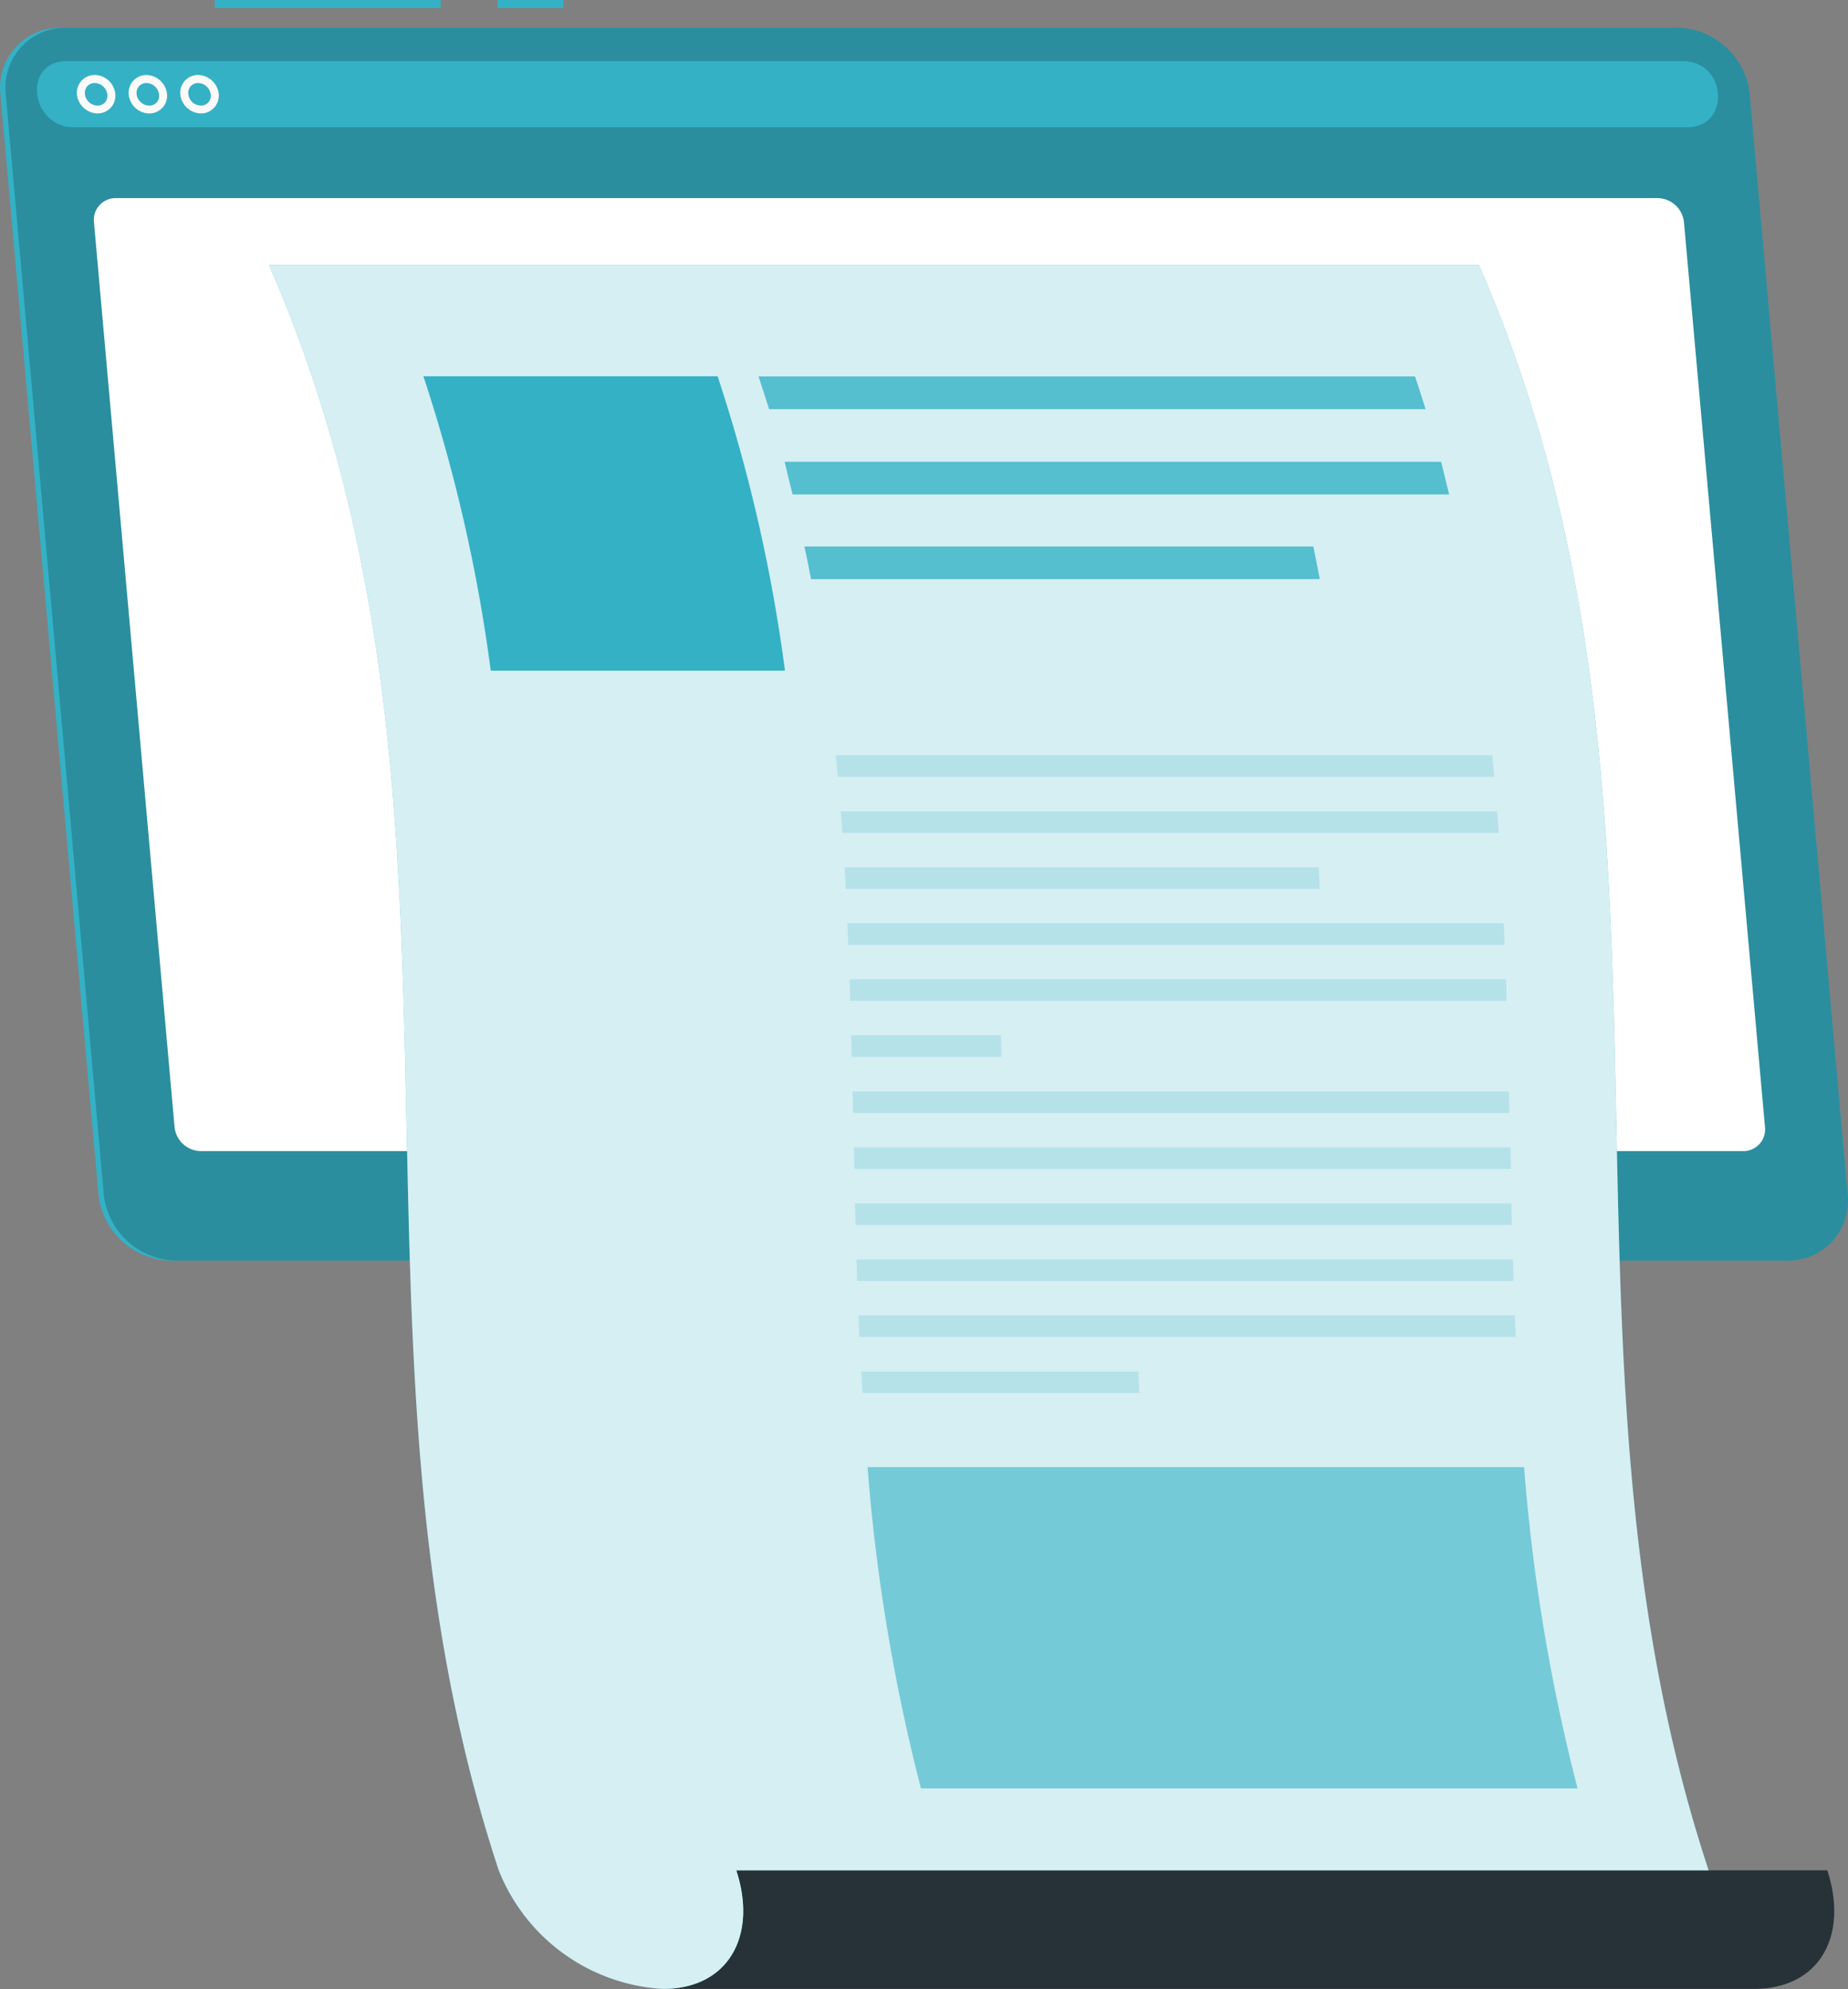 <svg xmlns="http://www.w3.org/2000/svg" width="60.776" height="65.397" viewBox="0 0 60.776 65.397">
  <rect x="0" y="0" width="60.776" height="65.397" fill="#808080" stroke="none"/>
  <g id="freepik--Post--inject-633" transform="translate(-91.286 -109.26)">
    <rect id="Rectangle_45" data-name="Rectangle 45" width="2.164" height="0.263" transform="translate(107.651 109.26)" fill="#34b1c5"/>
    <rect id="Rectangle_46" data-name="Rectangle 46" width="7.43" height="0.263" transform="translate(98.349 109.26)" fill="#34b1c5"/>
    <path id="Tracé_136" data-name="Tracé 136" d="M96.893,153.255h53a1.967,1.967,0,0,0,1.985-2.18L148.658,114.9a2.441,2.441,0,0,0-2.37-2.18H93.283A1.967,1.967,0,0,0,91.3,114.9l3.223,36.165A2.436,2.436,0,0,0,96.893,153.255Z" transform="translate(0 -2.548)" fill="#34b1c5"/>
    <path id="Tracé_137" data-name="Tracé 137" d="M97.558,153.255h53a1.964,1.964,0,0,0,1.985-2.18l-3.22-36.175a2.443,2.443,0,0,0-2.37-2.18H93.946a1.97,1.97,0,0,0-1.977,2.18l3.223,36.165A2.441,2.441,0,0,0,97.558,153.255Z" transform="translate(-0.494 -2.549)" fill="#34b1c5"/>
    <path id="Tracé_138" data-name="Tracé 138" d="M97.558,153.255h53a1.964,1.964,0,0,0,1.985-2.18l-3.22-36.175a2.443,2.443,0,0,0-2.37-2.18H93.946a1.97,1.97,0,0,0-1.977,2.18l3.223,36.165A2.441,2.441,0,0,0,97.558,153.255Z" transform="translate(-0.494 -2.549)" opacity="0.2"/>
    <path id="Tracé_139" data-name="Tracé 139" d="M149.953,116.9H96.774c-1.353.111-1.04,2.172.326,2.172h53.092c1.367,0,1.317-2.062-.061-2.172C150.072,116.9,150.014,116.9,149.953,116.9Z" transform="translate(-3.402 -5.628)" fill="#34b1c5"/>
    <path id="Tracé_140" data-name="Tracé 140" d="M101.569,119.9a.7.7,0,0,1-.677-.619.6.6,0,0,1,.15-.456.585.585,0,0,1,.437-.19.69.69,0,0,1,.674.621.579.579,0,0,1-.585.642Zm-.09-1a.327.327,0,0,0-.242.1.337.337,0,0,0-.082.263.424.424,0,0,0,.413.379.327.327,0,0,0,.242-.1.334.334,0,0,0,.082-.263h0A.427.427,0,0,0,101.48,118.9Z" transform="translate(-7.076 -6.91)" fill="#fafafa"/>
    <path id="Tracé_141" data-name="Tracé 141" d="M108.025,119.9a.692.692,0,0,1-.674-.619.585.585,0,0,1,.587-.645.7.7,0,0,1,.674.621h0a.574.574,0,0,1-.15.453A.584.584,0,0,1,108.025,119.9Zm-.087-1a.321.321,0,0,0-.242.1.329.329,0,0,0-.084.263.427.427,0,0,0,.413.379.321.321,0,0,0,.242-.1.316.316,0,0,0,.082-.263h0a.424.424,0,0,0-.411-.379Z" transform="translate(-11.833 -6.91)" fill="#fafafa"/>
    <path id="Tracé_142" data-name="Tracé 142" d="M114.479,119.9a.7.7,0,0,1-.677-.619.6.6,0,0,1,.15-.456.585.585,0,0,1,.437-.19.7.7,0,0,1,.677.621h0a.6.6,0,0,1-.15.453A.585.585,0,0,1,114.479,119.9Zm-.09-1a.326.326,0,0,0-.242.1.337.337,0,0,0-.082.263.424.424,0,0,0,.413.379.326.326,0,0,0,.242-.1.334.334,0,0,0,.082-.263h0a.427.427,0,0,0-.424-.379Z" transform="translate(-16.586 -6.91)" fill="#fafafa"/>
    <path id="Tracé_143" data-name="Tracé 143" d="M106.521,165.333h50.723a.714.714,0,0,0,.721-.79L155.3,134.79a.882.882,0,0,0-.861-.79H103.73a.714.714,0,0,0-.721.79l2.651,29.753A.882.882,0,0,0,106.521,165.333Z" transform="translate(-8.633 -18.226)" fill="#fff"/>
    <path id="Tracé_144" data-name="Tracé 144" d="M176.5,342.8c.706,2.156-.263,3.9-2.412,3.9h35.883c2.159,0,3.118-1.748,2.412-3.9Z" transform="translate(-61.002 -172.048)" fill="#263238"/>
    <path id="Tracé_145" data-name="Tracé 145" d="M124.89,142.35c7.691,17.594,1.743,35.19,7.554,52.779h0a6.192,6.192,0,0,0,5.4,3.9c2.154,0,3.118-1.748,2.412-3.9h31.978c-5.814-17.594.134-35.185-7.557-52.779Z" transform="translate(-24.756 -24.377)" fill="#34b1c5"/>
    <path id="Tracé_146" data-name="Tracé 146" d="M124.89,142.35c7.691,17.594,1.743,35.19,7.554,52.779h0a6.192,6.192,0,0,0,5.4,3.9c2.154,0,3.118-1.748,2.412-3.9h31.978c-5.814-17.594.134-35.185-7.557-52.779Z" transform="translate(-24.756 -24.377)" fill="#fff" opacity="0.8"/>
    <path id="Tracé_147" data-name="Tracé 147" d="M156.061,165.926h-9.676a52.557,52.557,0,0,0-2.214-9.676h9.676A52.558,52.558,0,0,1,156.061,165.926Z" transform="translate(-38.96 -34.617)" fill="#34b1c5"/>
    <path id="Tracé_148" data-name="Tracé 148" d="M223,303.024H201.406a61.224,61.224,0,0,1-1.756-10.564h21.591A61.224,61.224,0,0,0,223,303.024Z" transform="translate(-79.832 -134.963)" fill="#34b1c5" opacity="0.6"/>
    <g id="Groupe_2" data-name="Groupe 2" transform="translate(116.232 121.638)" opacity="0.8">
      <path id="Tracé_149" data-name="Tracé 149" d="M207.968,157.344H186.378q-.166-.527-.348-1.074h21.591Q207.8,156.807,207.968,157.344Z" transform="translate(-186.03 -156.27)" fill="#34b1c5"/>
      <path id="Tracé_150" data-name="Tracé 150" d="M211.144,167.994H189.553q-.134-.527-.263-1.074h21.591Q211.01,167.449,211.144,167.994Z" transform="translate(-188.432 -164.116)" fill="#34b1c5"/>
      <path id="Tracé_151" data-name="Tracé 151" d="M208.719,178.574H191.986c-.068-.358-.14-.716-.216-1.074h16.736Q208.616,178.037,208.719,178.574Z" transform="translate(-190.259 -171.91)" fill="#34b1c5"/>
    </g>
    <g id="Groupe_3" data-name="Groupe 3" transform="translate(118.773 134.092)" opacity="0.2">
      <path id="Tracé_152" data-name="Tracé 152" d="M217.337,204.278H195.746c-.021-.234-.042-.471-.066-.708h21.591C217.295,203.807,217.316,204.044,217.337,204.278Z" transform="translate(-195.68 -203.57)" fill="#34b1c5"/>
      <path id="Tracé_153" data-name="Tracé 153" d="M217.934,211.278H196.343c-.016-.237-.034-.474-.053-.708h21.591C217.9,210.8,217.918,211.041,217.934,211.278Z" transform="translate(-196.129 -208.727)" fill="#34b1c5"/>
      <path id="Tracé_154" data-name="Tracé 154" d="M212.395,218.268H196.8c0-.237-.024-.471-.039-.708h15.6Z" transform="translate(-196.476 -213.876)" fill="#34b1c5"/>
      <path id="Tracé_155" data-name="Tracé 155" d="M218.74,225.258H197.149c0-.234-.018-.471-.029-.708h21.591C218.721,224.787,218.732,225.024,218.74,225.258Z" transform="translate(-196.741 -219.026)" fill="#34b1c5"/>
      <path id="Tracé_156" data-name="Tracé 156" d="M219,232.258H197.411c0-.237-.013-.474-.021-.708h21.591C218.989,231.784,219,232.021,219,232.258Z" transform="translate(-196.94 -224.183)" fill="#34b1c5"/>
      <path id="Tracé_157" data-name="Tracé 157" d="M202.537,239.248h-4.929c0-.237,0-.471-.018-.708h4.929C202.527,238.777,202.532,239.014,202.537,239.248Z" transform="translate(-197.087 -229.332)" fill="#34b1c5"/>
      <path id="Tracé_158" data-name="Tracé 158" d="M219.364,246.248H197.773c0-.237,0-.474-.013-.708h21.591C219.356,245.774,219.359,246.011,219.364,246.248Z" transform="translate(-197.212 -234.489)" fill="#34b1c5"/>
      <path id="Tracé_159" data-name="Tracé 159" d="M219.547,253.238H197.956l-.016-.708h21.591Z" transform="translate(-197.345 -239.639)" fill="#34b1c5"/>
      <path id="Tracé_160" data-name="Tracé 160" d="M219.669,260.228H198.078c0-.234,0-.471-.018-.708h21.591C219.656,259.757,219.661,259.994,219.669,260.228Z" transform="translate(-197.433 -244.788)" fill="#34b1c5"/>
      <path id="Tracé_161" data-name="Tracé 161" d="M219.865,267.228H198.274l-.024-.708h21.591Z" transform="translate(-197.573 -249.945)" fill="#34b1c5"/>
      <path id="Tracé_162" data-name="Tracé 162" d="M220.12,274.218H198.529c0-.234-.021-.471-.029-.708h21.591C220.1,273.747,220.109,273.984,220.12,274.218Z" transform="translate(-197.757 -255.095)" fill="#34b1c5"/>
      <path id="Tracé_163" data-name="Tracé 163" d="M208,281.218h-9.108l-.039-.708h9.113Z" transform="translate(-198.015 -260.251)" fill="#34b1c5"/>
    </g>
  </g>
</svg>
